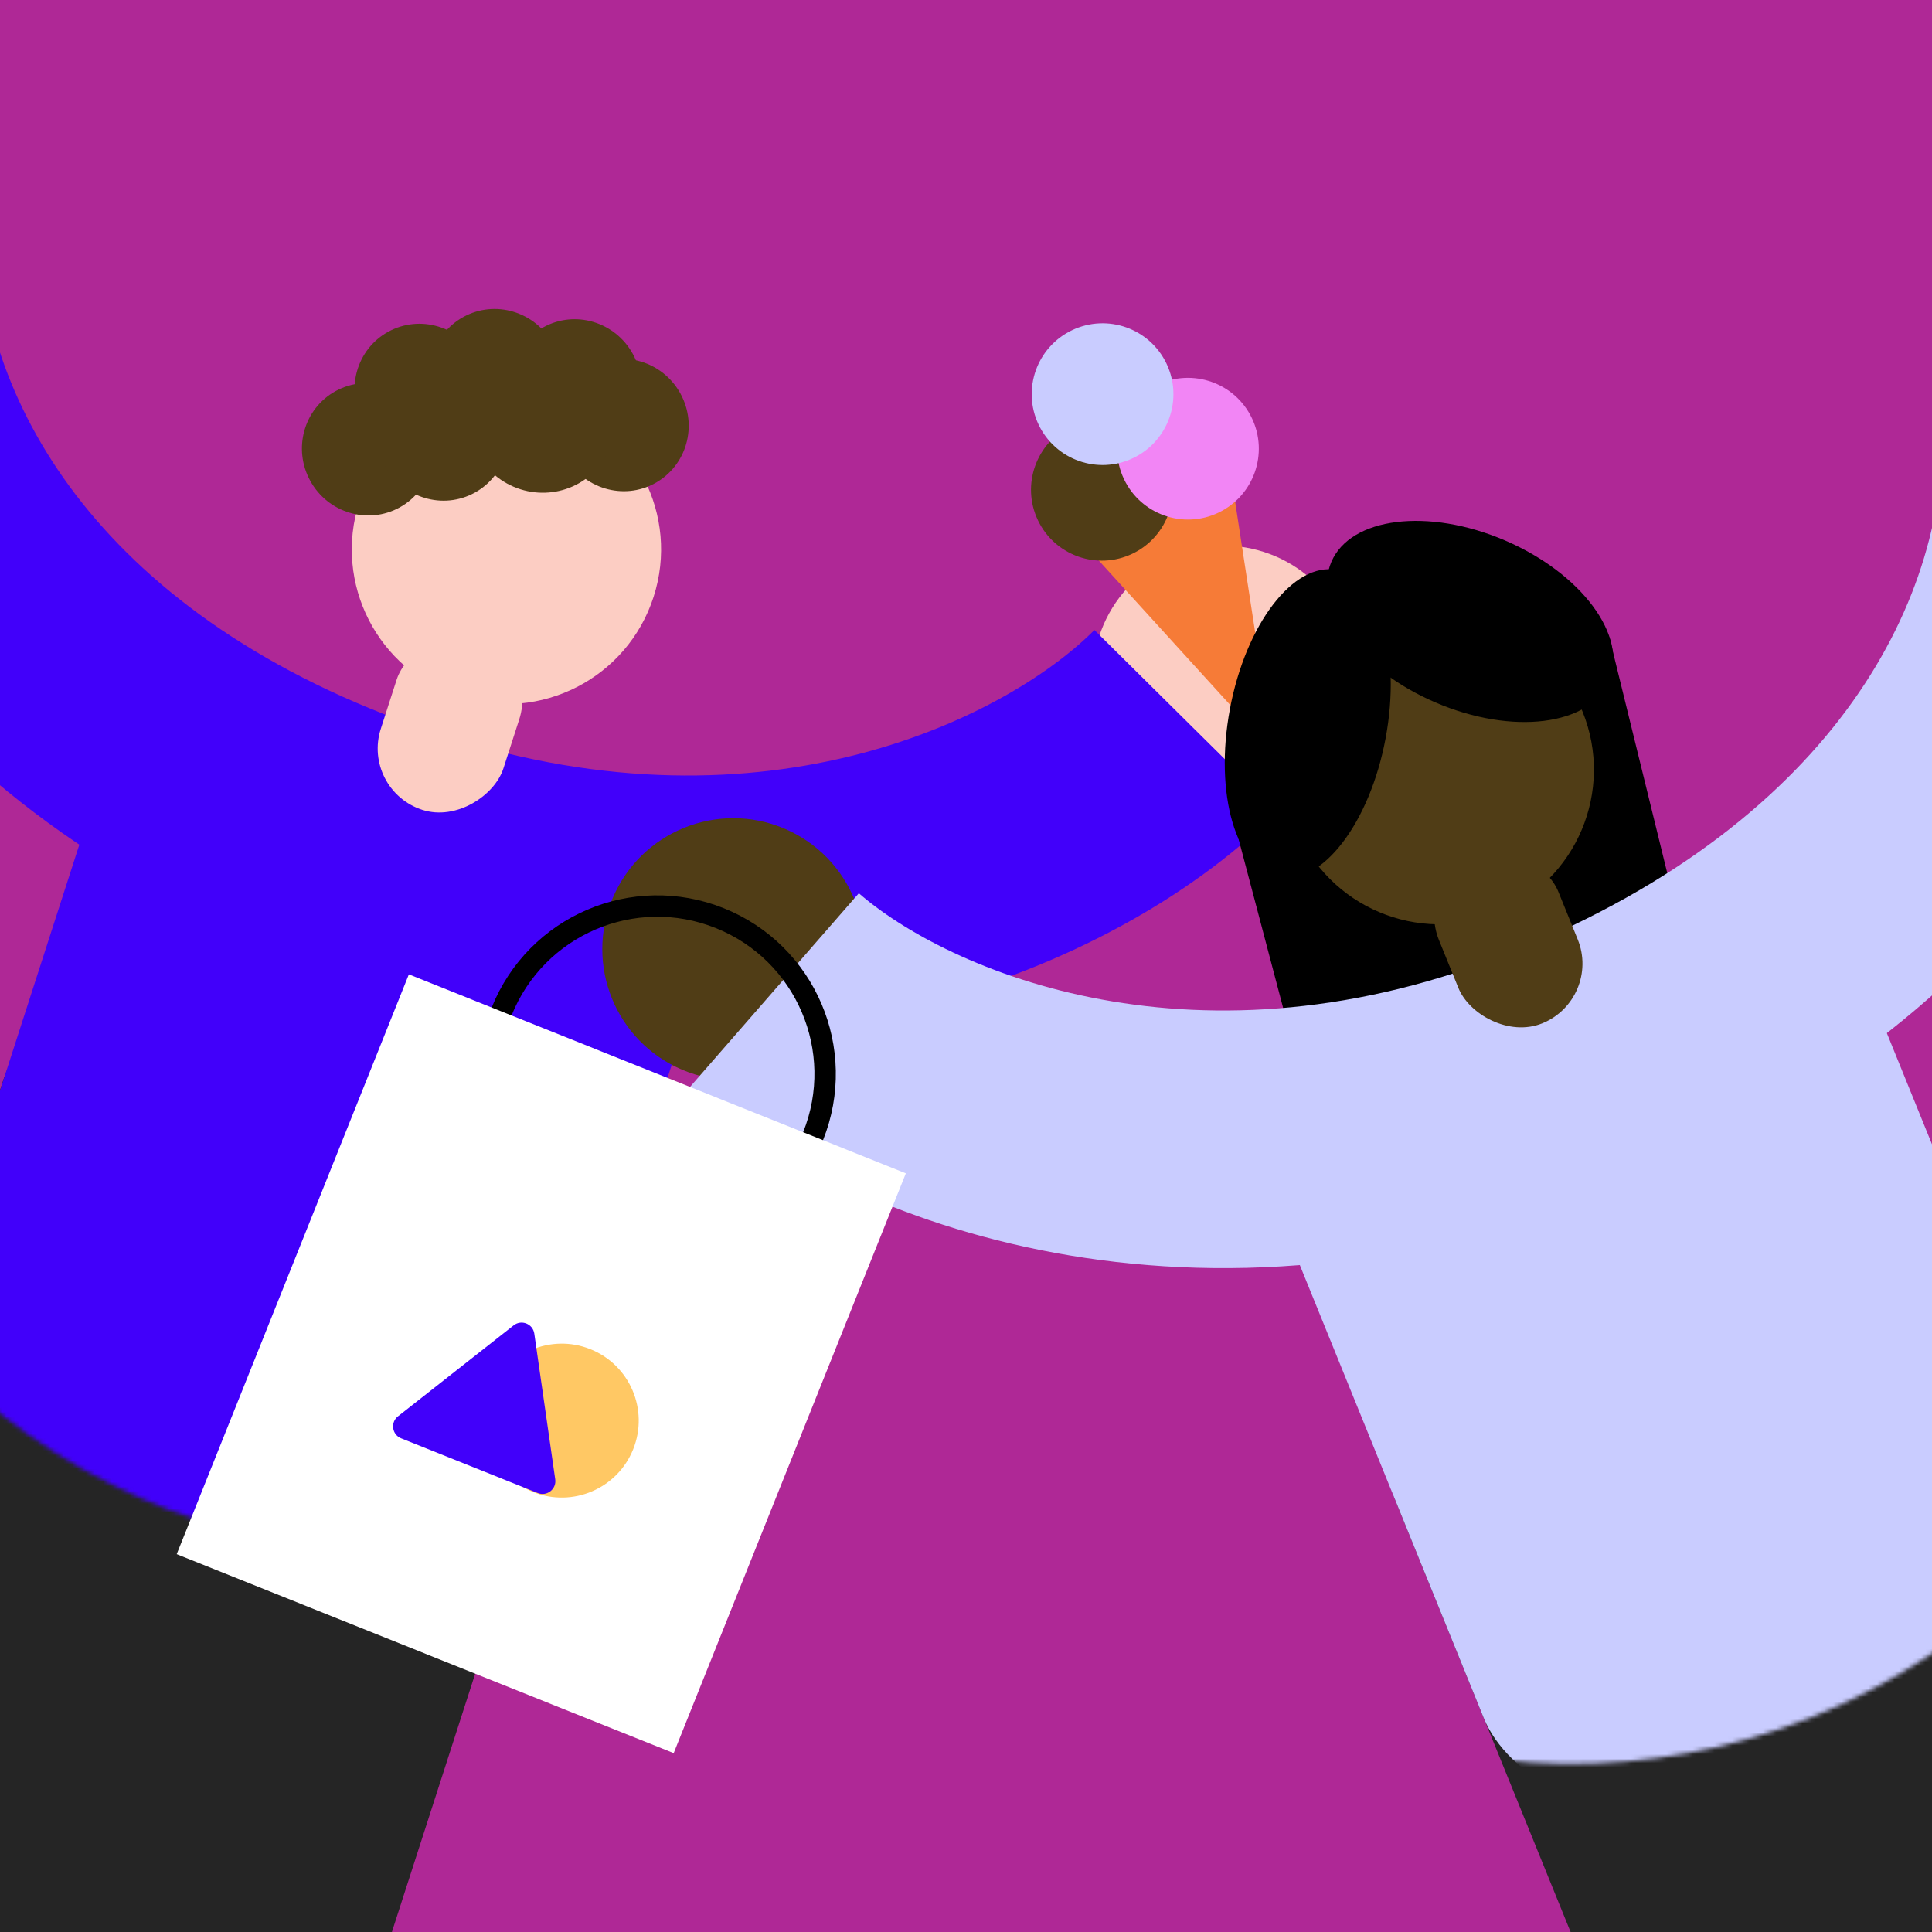 <svg width="440" height="440" viewBox="0 0 440 440" fill="none" xmlns="http://www.w3.org/2000/svg">
<rect x="0" y="0" width="440" height="440" fill="#808080" stroke="none"/>
<g clip-path="url(#clip0_1_12554)">
<rect width="440" height="440" fill="#AF2896"/>
<circle cx="29.823" cy="29.823" r="29.823" transform="matrix(-0.89 0.456 0.456 0.89 291.656 113.955)" fill="#FCCDC3"/>
<circle cx="-35.119" cy="45.072" r="29.823" transform="rotate(17.899 -35.119 45.072)" fill="#FCCDC3"/>
<path d="M270.087 164.121C243.826 190.639 177.379 222.975 92.226 195.473C7.072 167.971 -32.337 109.712 -34.248 53.785" stroke="#4100FA" stroke-width="58.671"/>
<ellipse cx="34.594" cy="19.968" rx="34.594" ry="19.968" transform="matrix(-0.994 0.107 0.107 0.994 142.234 78.663)" fill="#503D16"/>
<circle cx="35.203" cy="35.203" r="35.203" transform="matrix(-0.952 -0.307 -0.307 0.952 159.658 102.419)" fill="#FCCDC3"/>
<ellipse cx="15.122" cy="14.91" rx="15.122" ry="14.91" transform="matrix(-0.482 -0.876 -0.876 0.482 104.071 108.382)" fill="#503D16"/>
<ellipse cx="15.122" cy="14.91" rx="15.122" ry="14.91" transform="matrix(-0.482 -0.876 -0.876 0.482 116.05 94.87)" fill="#503D16"/>
<ellipse cx="15.122" cy="14.91" rx="15.122" ry="14.91" transform="matrix(-0.482 -0.876 -0.876 0.482 133.164 91.501)" fill="#503D16"/>
<ellipse cx="15.122" cy="14.91" rx="15.122" ry="14.91" transform="matrix(-0.482 -0.876 -0.876 0.482 151.4 93.836)" fill="#503D16"/>
<ellipse cx="15.122" cy="14.91" rx="15.122" ry="14.91" transform="matrix(-0.482 -0.876 -0.876 0.482 121.184 105.013)" fill="#503D16"/>
<ellipse cx="15.122" cy="14.91" rx="15.122" ry="14.91" transform="matrix(-0.482 -0.876 -0.876 0.482 162.239 102.857)" fill="#503D16"/>
<ellipse cx="16.835" cy="16.579" rx="16.835" ry="16.579" transform="matrix(-0.796 -0.606 -0.606 0.796 146.833 92.538)" fill="#503D16"/>
<rect width="143.745" height="253.952" rx="32.269" transform="matrix(-0.952 -0.307 -0.307 0.952 147.518 259.322)" fill="#252525"/>
<mask id="mask0_1_12554" style="mask-type:alpha" maskUnits="userSpaceOnUse" x="-56" y="60" width="294" height="294">
<circle cx="146.678" cy="146.678" r="146.678" transform="matrix(-0.952 -0.307 -0.307 0.952 275.802 112.278)" fill="#BCF6EB"/>
</mask>
<g mask="url(#mask0_1_12554)">
<rect width="143.745" height="191.415" rx="32.269" transform="matrix(-0.952 -0.307 -0.307 0.952 169.984 189.76)" fill="#4100FA"/>
</g>
<rect width="29.336" height="41.07" rx="14.668" transform="matrix(-0.952 -0.307 -0.307 0.952 122.762 149.846)" fill="#FCCDC3"/>
<path d="M290.056 171.421L248.019 125.215L280.592 109.675L290.056 171.421Z" fill="#F67B37"/>
<circle cx="250.944" cy="111.544" r="16.135" transform="rotate(-25.505 250.944 111.544)" fill="#503D16"/>
<circle cx="270.552" cy="102.189" r="16.135" transform="rotate(-25.505 270.552 102.189)" fill="#F285F5"/>
<circle cx="251.102" cy="89.768" r="16.135" transform="rotate(-25.505 251.102 89.768)" fill="#C9CCFF"/>
<circle cx="167" cy="216.169" r="29.823" transform="rotate(22.902 167 216.169)" fill="#503D16"/>
<path d="M281.887 190.352L366.505 145.074L387.911 232.245L298.165 252.056L281.887 190.352Z" fill="black"/>
<circle cx="29.823" cy="29.823" r="29.823" transform="matrix(-0.927 0.376 0.376 0.927 488.403 45.617)" fill="#503D16"/>
<path d="M176.318 225.543C204.45 250.067 273.086 277.452 355.997 243.789C438.909 210.127 473.947 149.138 471.758 93.222" stroke="#C9CCFF" stroke-width="58.671"/>
<circle cx="327.793" cy="175.296" r="35.203" transform="rotate(-22.098 327.793 175.296)" fill="#503D16"/>
<ellipse cx="334.832" cy="141.531" rx="34.412" ry="20.076" transform="rotate(23.231 334.832 141.531)" fill="black"/>
<ellipse cx="297.835" cy="164.804" rx="35.614" ry="18.04" transform="rotate(-79.431 297.835 164.804)" fill="black"/>
<rect x="305.528" y="311.515" width="143.745" height="253.952" rx="32.269" transform="rotate(-22.098 305.528 311.515)" fill="#252525"/>
<mask id="mask1_1_12554" style="mask-type:alpha" maskUnits="userSpaceOnUse" x="211" y="108" width="294" height="294">
<circle cx="357.906" cy="254.984" r="146.678" transform="rotate(-22.098 357.906 254.984)" fill="#BCF6EB"/>
</mask>
<g mask="url(#mask1_1_12554)">
<rect x="278.029" y="243.784" width="143.745" height="191.415" rx="32.269" transform="rotate(-22.098 278.029 243.784)" fill="#C9CCFF"/>
</g>
<rect x="322.202" y="200.52" width="29.336" height="41.07" rx="14.668" transform="rotate(-22.098 322.202 200.52)" fill="#503D16"/>
<path d="M114.242 230.359C122.085 210.772 144.322 201.251 163.909 209.094C183.496 216.937 193.016 239.173 185.173 258.76L178.526 275.362L107.595 246.96L114.242 230.359Z" stroke="black" stroke-width="4.874"/>
<rect x="93.117" y="221.9" width="121.919" height="142.239" transform="rotate(21.822 93.117 221.9)" fill="white"/>
<circle cx="127.937" cy="323.532" r="17.526" transform="rotate(21.822 127.937 323.532)" fill="#FFC864"/>
<path d="M116.985 301.841C118.752 300.451 121.362 301.496 121.682 303.722L126.45 336.898C126.769 339.124 124.56 340.861 122.472 340.026L91.356 327.566C89.269 326.731 88.869 323.948 90.637 322.559L116.985 301.841Z" fill="#4100FA"/>
</g>
<defs>
<clipPath id="clip0_1_12554">
<rect width="440" height="440" fill="white"/>
</clipPath>
</defs>
</svg>
